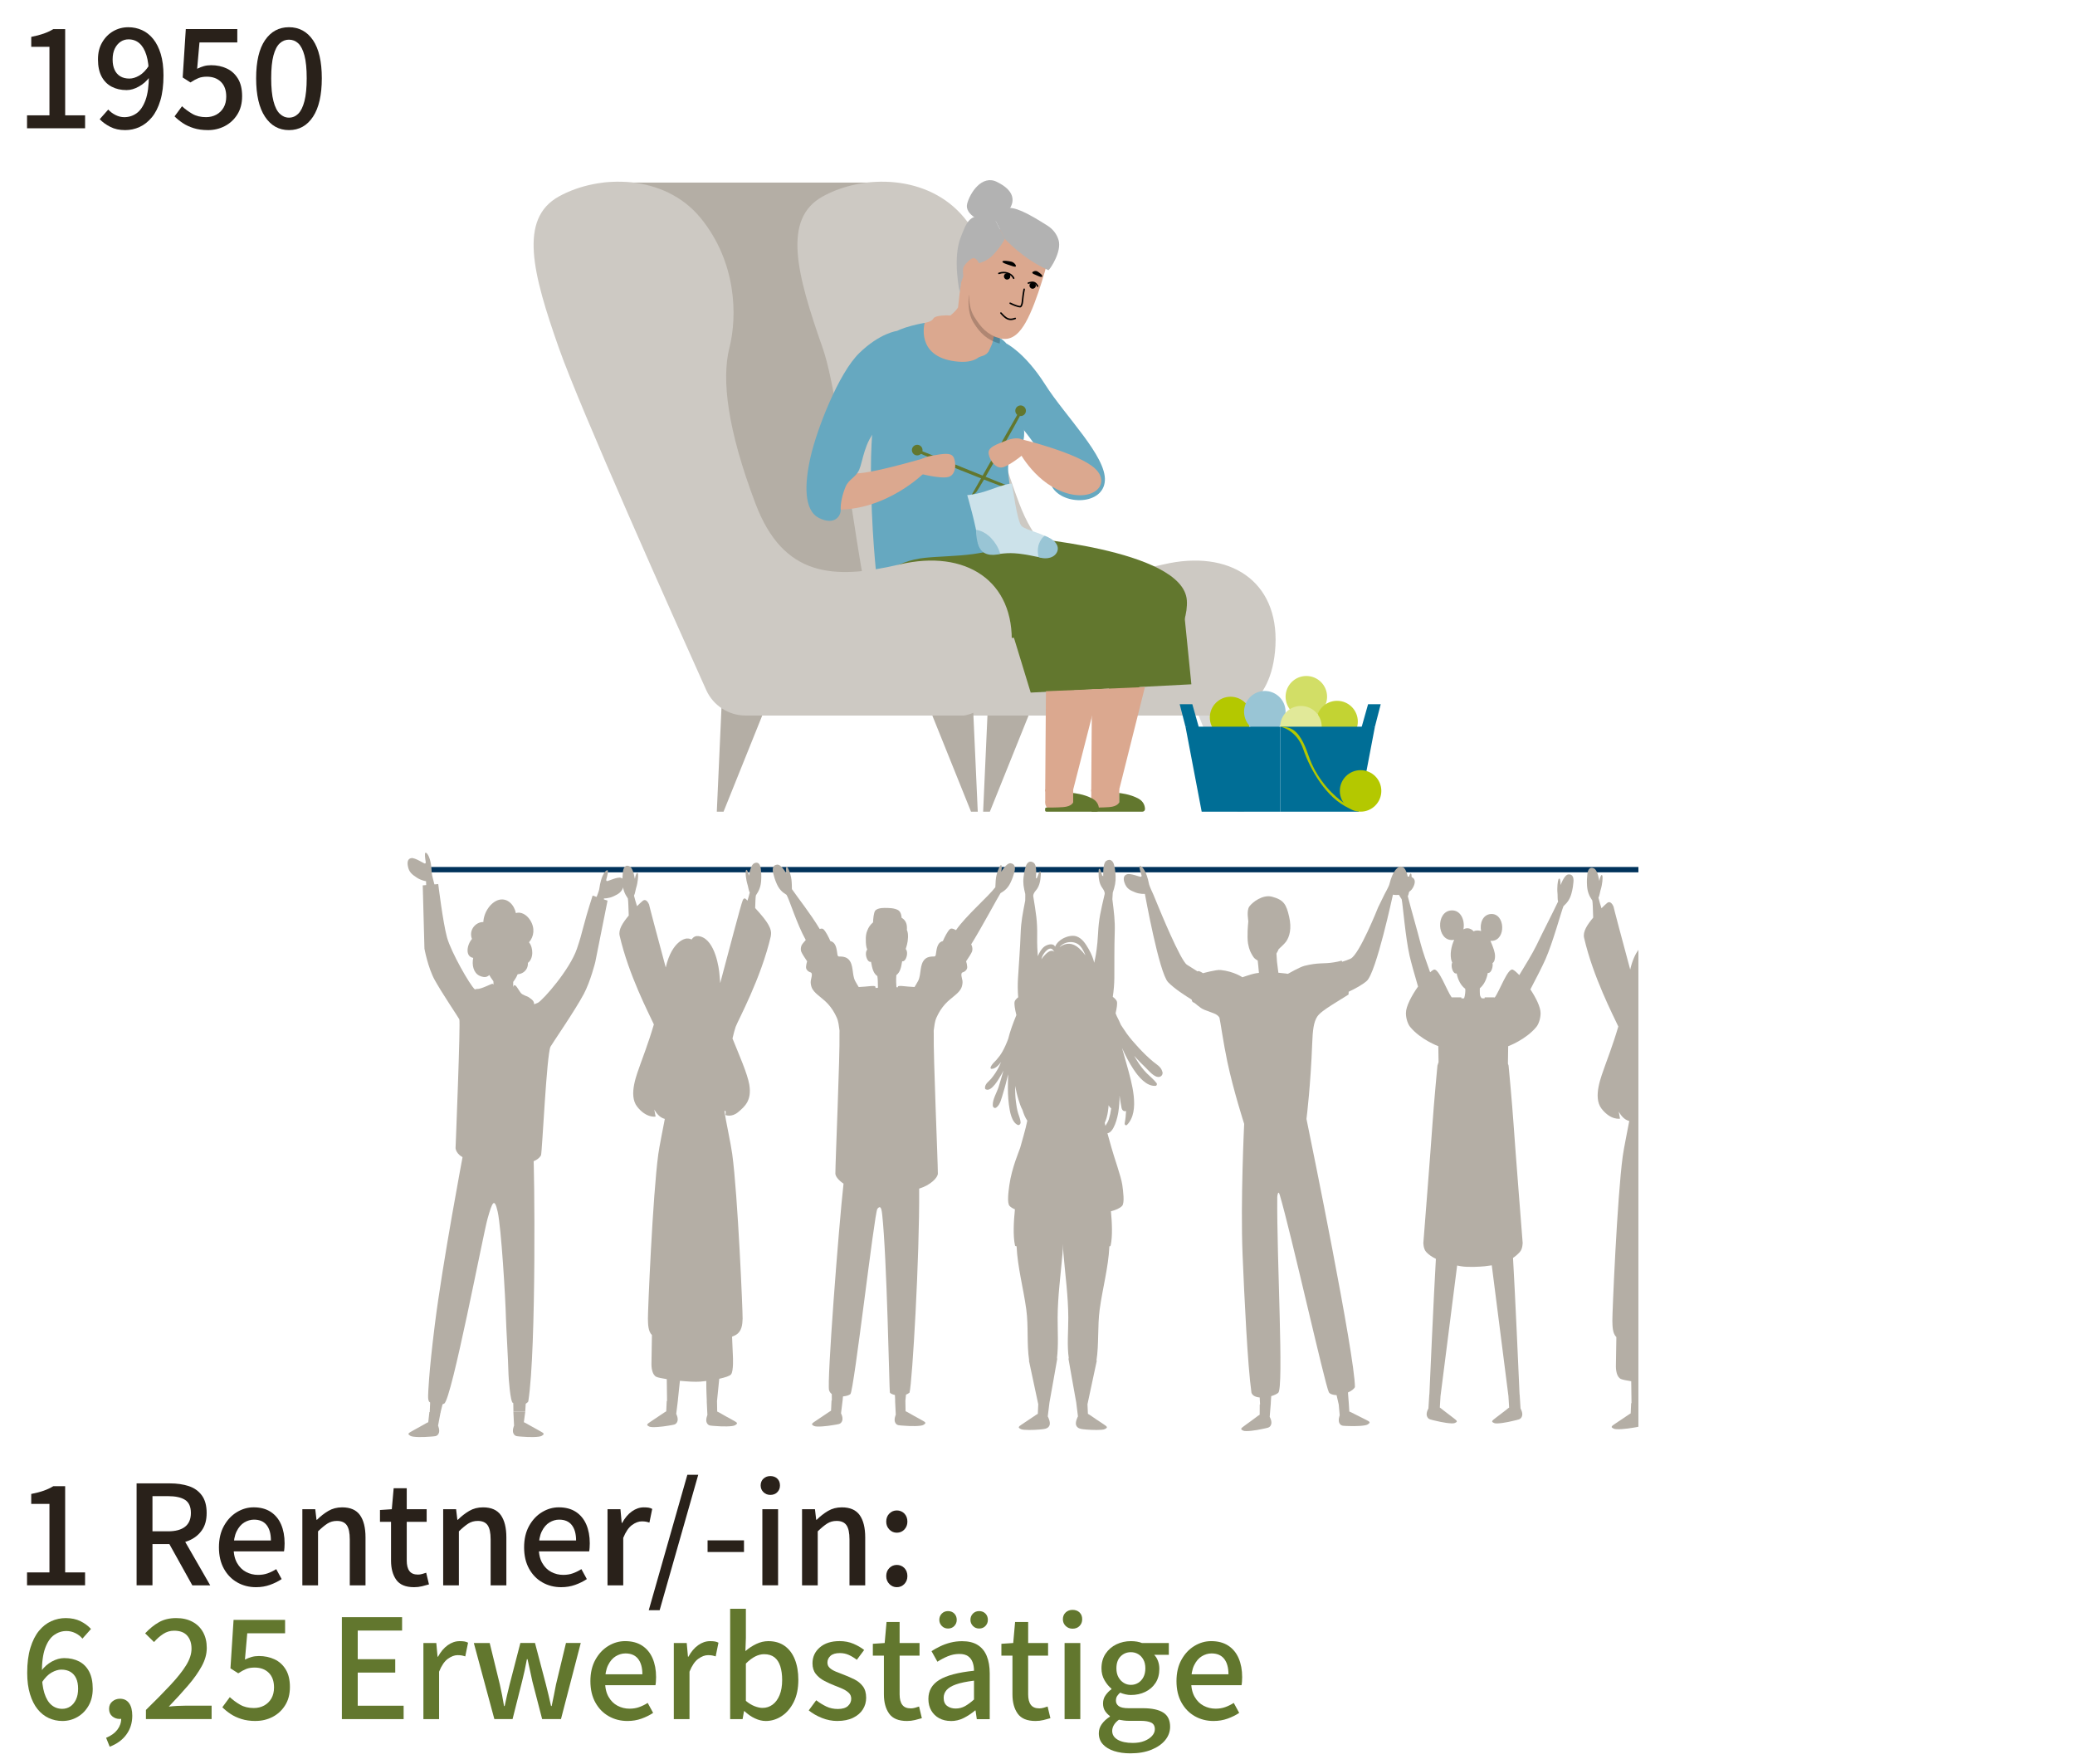 <?xml version="1.0" encoding="UTF-8"?>
<svg id="Outline" xmlns="http://www.w3.org/2000/svg" viewBox="0 0 1000 850">
  <defs>
    <style>
      .cls-1 {
        fill: none;
        stroke: #00325b;
        stroke-miterlimit: 10;
        stroke-width: 2.58px;
      }

      .cls-2 {
        fill: #cdc9c3;
      }

      .cls-3 {
        fill: #006e96;
      }

      .cls-4 {
        fill: #b4c800;
      }

      .cls-5 {
        fill: gray;
      }

      .cls-6 {
        fill: #b4aea5;
      }

      .cls-7 {
        fill: #d9d9d9;
      }

      .cls-8 {
        fill: #66a8c0;
      }

      .cls-9 {
        fill: #cce2ea;
      }

      .cls-10 {
        fill: #29211a;
      }

      .cls-11 {
        fill: #c3d333;
      }

      .cls-12 {
        fill: #dba88f;
      }

      .cls-13 {
        fill: #99c5d5;
      }

      .cls-14 {
        opacity: .2;
      }

      .cls-15 {
        fill: #62772e;
      }

      .cls-16 {
        fill: #e1e999;
      }

      .cls-17 {
        fill: #b2b2b2;
      }

      .cls-18 {
        fill: #d2de66;
      }
    </style>
  </defs>
  <g>
    <g>
      <g>
        <g>
          <circle class="cls-18" cx="629.56" cy="335.73" r="10"/>
          <polygon class="cls-6" points="476.07 340.58 473.8 391.11 477.04 391.11 497.33 340.72 476.07 340.58"/>
          <polygon class="cls-7" points="597.28 340.58 599.55 391.11 596.31 391.11 576.03 340.72 597.28 340.58"/>
          <polygon class="cls-6" points="290.88 87.97 422.07 87.97 441.43 305.2 356.49 287.03 290.88 87.97"/>
          <path class="cls-2" d="M448.65,344.79h143.03s21.4-2.49,22.99-33.7c1.59-31.21-22.14-46.58-53.98-39.11-31.84,7.47-56.07,6.1-69.48-29.35-13.41-35.44-16.44-59.67-12.55-75.03,3.89-15.36,3.46-41.32-13.85-62.53-17.31-21.2-48.89-21.2-68.37-10.38-19.47,10.82-12.55,37.21,0,72.91,10.29,29.28,17.39,129.74,33.22,164.91,3.36,7.47,10.79,12.28,18.99,12.28h0Z"/>
          <polygon class="cls-6" points="347.72 340.58 345.45 391.11 348.7 391.11 368.98 340.72 347.72 340.58"/>
          <polygon class="cls-6" points="468.93 340.58 471.21 391.11 467.96 391.11 447.68 340.72 468.93 340.58"/>
          <path class="cls-8" d="M485.06,165.56s8.89,4.37,18.62,19.7c9.72,15.33,29.54,34.59,28.79,46.37-.75,11.78-19.87,12.07-25.36,3.14-.82-8.93-1.38-10.42-1.38-10.42,0,0-13.84-20.5-14.58-19.14-.75,1.36-8.81-27.38-6.09-39.65h0Z"/>
          <path class="cls-12" d="M525.91,380.39v5.24s-.66,4.15,2.76,4.15h10.72v-9.39h-13.48,0Z"/>
          <path class="cls-15" d="M526.46,391.11h24.11c.69,0,1.24-.56,1.23-1.25-.02-1.37-.52-3.58-3.13-5.03-4.03-2.25-9.29-2.71-9.29-2.71v4.49s-.66,1.99-4.8,2.3c-3.23.24-6.74.23-8.12.21-.34,0-.61.27-.61.61v.77c0,.34.27.61.61.61h0Z"/>
          <path class="cls-15" d="M490.08,258.66s80.25,5.73,81.89,30.64c1.65,24.92-41.57,63.51-37.78,43.7,3.74-19.54,9.71-25.43,7.86-26.34s-47.03,1.84-66.51-.61c-19.48-2.45-18.87-27.57-18.87-27.57,0,0-13.59-27.54,33.4-19.82h0Z"/>
          <path class="cls-15" d="M482.55,266.16s53.64-1.77,55.28,23.15c1.65,24.92-33.65,63.92-33.04,43.7.62-20.22,3.09-24.51,1.24-25.43-1.86-.92-45.15.92-64.64-1.53-19.48-2.45-18.87-27.57-18.87-27.57,0,0,13.02-20.05,60.01-12.32h0Z"/>
          <path class="cls-8" d="M445.62,155.57s.91,16.06,15.84,16.65,10.67-12.88,12.37-13.17c1.71-.29,11.46,4.68,12.33,8.49.87,3.8.13,11.41,2.56,17.27s4.86,15.22,4.86,24-5.86,8.26-7.42,13.89c-1.56,5.62,2.98,22.11,3.89,35.86-10.59,10.24-30.61,8.78-44.44,10.24-13.83,1.46-23.08,9.69-23.08,9.69,0,0-2.8-22.86-2.8-53s6.45-60.87,10.1-64.38c3.65-3.51,15.79-5.53,15.79-5.53h0Z"/>
          <g>
            <path class="cls-12" d="M503.73,380.39v5.24s-.66,4.15,2.76,4.15h10.72v-9.39h-13.48,0Z"/>
            <path class="cls-15" d="M504.28,391.11h24.11c.69,0,1.24-.56,1.23-1.25-.02-1.37-.52-3.58-3.13-5.03-4.03-2.25-9.29-2.71-9.29-2.71v4.49s-.66,1.99-4.8,2.3c-3.23.24-6.74.23-8.12.21-.34,0-.61.27-.61.61v.77c0,.34.27.61.61.61h0Z"/>
          </g>
          <path class="cls-12" d="M445.62,155.57s3.28-.41,4.22-2.09c.93-1.68,6.82-1.5,6.82-1.5l15.24.94s-.93,4.67,0,5.42c.93.75,2.36.71,2.36.71,0,0,5.49,17.52-13.86,15.08-19.35-2.43-14.78-18.57-14.78-18.57Z"/>
          <path class="cls-12" d="M492.25,211.66s27.75,6.66,35.61,14.23c7.85,7.57-1.32,16.55-15.76,11.08-14.44-5.47-21.83-20.86-21.83-20.86l1.98-4.45h0Z"/>
          <path class="cls-12" d="M398.56,200.41s-19.21,44.87,4.91,45.15c24.12.28,42.07-17.81,42.07-17.81l2.31-7.71s-35.82,10.8-37.92,7.43c-2.1-3.37,6.59-21.73,6.59-21.73l-17.95-5.33Z"/>
          <path class="cls-8" d="M432.28,159.46s-8.2.98-18.16,10.66c-9.96,9.68-20.33,36.43-23.42,49.77-3.08,13.34-3.37,26.09,4.07,29.74,7.43,3.65,10.52-.98,10.38-4.06s.84-7.43,2.38-11.08c1.54-3.65,4.91-4.35,6.59-8.27,1.68-3.93,2.52-13.46,8.41-19.35,5.89-5.89,14.02-30.15,9.74-47.4h0Z"/>
          <path class="cls-15" d="M443.73,217.13l42.25,17.05s-.98.42-2.5.33c-1.52-.09-39.06-15.34-40.6-16.27-1.54-.93-.85-1.79.85-1.1h0Z"/>
          <path class="cls-15" d="M490.74,198.99l-22.54,39.6s1.03-.28,2.17-1.3c1.14-1.01,21.1-36.28,21.73-37.96.63-1.68-.44-1.93-1.35-.34h0Z"/>
          <path class="cls-12" d="M492.25,211.66s-2.26-1.34-7.31.62c-5.05,1.96-8.32,3.18-8.51,5.61-.19,2.43,2.9,8.36,6.92,7.27,4.02-1.1,12.19-8.13,12.19-8.13l-3.29-5.37h0Z"/>
          <path class="cls-12" d="M442.59,222.78s1.25-2.31,6.59-3.22,8.77-1.54,10.18.45c1.41,1.99,1.8,8.66-2.21,9.79-4.01,1.12-14.56-1.77-14.56-1.77v-5.25h0Z"/>
          <path class="cls-15" d="M444.59,216.88c0-1.41-1.15-2.56-2.56-2.56s-2.56,1.15-2.56,2.56,1.15,2.56,2.56,2.56,2.56-1.15,2.56-2.56Z"/>
          <path class="cls-15" d="M494.42,197.92c0-1.41-1.15-2.56-2.56-2.56s-2.56,1.15-2.56,2.56,1.15,2.56,2.56,2.56,2.56-1.15,2.56-2.56Z"/>
          <path class="cls-9" d="M466.15,238.58s4.46-.24,10.27-2.35c5.82-2.1,10.9-3.72,11.25-3.01s2.4,18.23,4.74,20.33,11.03,3.54,15.1,7.03c4.07,3.49,1.67,9.74-7.85,7.7-9.52-2.04-13.04-1.96-17.67-1.4-4.63.56-10.24,0-10.8-6.45-.56-6.45-5.05-21.84-5.05-21.84h0Z"/>
          <path class="cls-13" d="M470.38,255.31s3.9.27,7.47,4.2c3.58,3.93,4.14,7.36,4.14,7.36,0,0-5.5,1.72-8.62-1.19-3.12-2.91-2.99-10.37-2.99-10.37h0Z"/>
          <path class="cls-13" d="M503.51,258.19s-1.57.73-2.76,3.78c-1.19,3.05-.25,6.47-.25,6.47,0,0,3.54,1.45,6.73-.2,3.19-1.65,4.8-6.83-3.73-10.05h0Z"/>
          <path class="cls-2" d="M359.34,344.79h105.2s21.4-2.49,22.99-33.7c1.59-31.21-22.14-46.58-53.98-39.11-31.84,7.47-56.07,6.1-69.48-29.35s-16.44-59.67-12.55-75.03c3.89-15.36,3.46-41.32-13.85-62.53-17.31-21.2-48.9-21.2-68.37-10.38-19.47,10.82-12.55,37.21,0,72.91,10.29,29.28,55.23,129.74,71.05,164.91,3.36,7.47,10.79,12.28,18.99,12.28h0Z"/>
          <circle class="cls-4" cx="593.05" cy="345.73" r="10"/>
          <circle class="cls-11" cx="644.37" cy="347.69" r="10"/>
          <circle class="cls-13" cx="609.56" cy="342.92" r="10" transform="translate(-62.48 149.23) rotate(-13.28)"/>
          <circle class="cls-16" cx="626.97" cy="350.17" r="10"/>
          <g>
            <polygon class="cls-3" points="616.97 350.17 616.97 391.11 579.12 391.11 571.32 350.17 616.97 350.17"/>
            <polygon class="cls-3" points="571.32 350.17 568.52 339.32 574.61 339.32 578.23 352.13 571.32 350.17"/>
            <polygon class="cls-3" points="616.97 350.17 616.97 391.11 654.81 391.11 662.61 350.17 616.97 350.17"/>
            <polygon class="cls-3" points="662.61 350.17 665.41 339.32 659.32 339.32 655.7 352.13 662.61 350.17"/>
          </g>
          <circle class="cls-4" cx="655.7" cy="381.11" r="10"/>
          <path class="cls-4" d="M616.97,350.17s7.87,1.31,11.14,10.94c3.27,9.63,11.07,23.51,22.08,28.35.92-.49,0-.96,0-.96,0,0-7.06-3.74-13.22-12.25-6.15-8.51-6.11-13.09-8.96-18.56-2.85-5.47-5.55-7.53-11.05-7.53h0Z"/>
        </g>
        <polygon class="cls-15" points="570.16 290.06 574.15 329.74 496.72 333.73 488.55 307 570.16 290.06"/>
        <polygon class="cls-12" points="504.07 333.07 529.59 332.04 516.97 381.38 503.71 381.38 504.07 333.07"/>
        <polygon class="cls-12" points="526.25 332.15 551.77 331.06 539.15 381.38 525.89 381.38 526.25 332.15"/>
      </g>
      <line class="cls-1" x1="198.23" y1="419.05" x2="789.59" y2="419.05"/>
      <g>
        <path class="cls-6" d="M299.19,422.96c-1.78-.49-6.06,1.65-6.67,1.61-.19-.01-.47-.33-.32-.83.46-1.61,1.08-4.25.58-4.4-.52-.16-1.58.85-2.43,2.86-1.14,2.71-1.4,5.4-1.59,6.41-.2,1.05-1.68,4.71-1.68,4.71l-2.66,7.59c.28,1.76,3.6,1.53,5.06,2.01,1-5.42,1.55-9.93,1.59-10.01,0,0,2.32.08,4.68-1.05,2.16-1.04,3.95-1.87,4.81-4.92.56-1.97.31-3.51-1.37-3.97h0Z"/>
        <path class="cls-6" d="M198.31,413.48c1.82-.21,5.84,2.58,6.45,2.63.19.02.5-.26.41-.77-.29-1.66-.62-4.38-.1-4.45.53-.07,1.48,1.09,2.1,3.21.84,2.86.81,5.57.9,6.61.09,1.07,1.16,4.93,1.16,4.93l1.83,7.94c-.46,1.7-3.73.95-5.23,1.21-.41-5.53-.48-10.09-.51-10.18,0,0-2.31-.28-4.53-1.77-2.03-1.37-3.72-2.46-4.25-5.62-.34-2.04.07-3.53,1.78-3.73h0Z"/>
        <path class="cls-6" d="M214.07,673.34c0,.17-1.77,7.27-1.77,7.27l-5.19-.2.33-7.92,6.63.85Z"/>
        <path class="cls-6" d="M212.34,680.41l-1.23,6.56s1.06,2.34.25,3.84c-.8,1.5-1.9,1.25-4.53,1.48-2.63.24-7.89.33-9.07-.42s-.99-.89-.72-1.3c.27-.41,5.55-3.12,6.72-3.86,1.17-.74,2.63-1.42,2.63-1.42l.54-4.9h5.41Z"/>
        <path class="cls-6" d="M247.61,671.15c-.44.55-.17,9.1-.17,9.1h5.68l.58-9.1h-6.1,0Z"/>
        <path class="cls-6" d="M247.41,680.25l.33,6.72s-1.06,2.34-.25,3.84c.8,1.5,1.9,1.25,4.53,1.48,2.63.24,7.89.33,9.07-.42,1.18-.74.99-.89.72-1.3-.27-.41-5.55-3.12-6.72-3.86-1.17-.74-2.63-1.42-2.63-1.42l.68-5.06h-5.72Z"/>
        <path class="cls-6" d="M257.04,557.01l-33.86-.86s-9.89,52.34-13.59,81.87c-3.09,24.6-3.24,33.83-3.24,33.83,0,0-.3,3.29.76,3.81,1.03.51,3.95,2.12,6.96.67,3.58-1.73,18.77-81.66,20.92-89.17,2.22-7.77,3.23-10.47,4.85-3.31,1.73,7.63,3.78,41.94,3.98,51.01.1,4.53,1.09,20.37,1.24,27.34.03,1.59.88,13.51,2.12,13.81,3.58.87,6.18,1.14,7.41-.67,4.02-25.16,2.95-116.01,2.46-118.32h0Z"/>
        <path class="cls-6" d="M285.6,431.54c-5.24,16.39-4.42,16.39-7.55,25.59-3.46,10.15-16.27,24.64-18.78,26.04-2.52,1.4-11.19,2.64-16.81,1.22-3.2-1.19-11.92-6.15-13.76-7.79-2.23-1.99-11.29-17.72-13.27-24.89-1.98-7.17-4.23-25.73-4.23-25.73l-7.47.64.82,30.51s1.65,9.07,4.94,15.07c3.3,6,11.21,17.74,11.86,18.94.66,1.19-1.81,62.13-1.81,62.13,0,0,.22,3.19,4.48,4.78,4.26,1.59,14.53,3.99,19.2,3.78,11.5-.5,16.08-2.45,17.52-5.18.58-2.24,2.72-48.74,4.57-52.32.63-1.22,11.74-17.29,16.02-25.34,3.22-6.05,5.53-15.32,5.53-15.32l5.93-29.68-7.21-2.46h0Z"/>
        <path class="cls-6" d="M255.51,443.4c-1.74-2.77-4.53-4.19-6.89-3.42-.83-4.05-4.05-7.31-7.95-6.44-3.91.87-7.52,5.82-7.73,10.75-3.75-.08-7.17,3.95-5.48,8.15-2.48,2.84-3.39,8.47.6,9.13-.73,3.37.11,7.27,3.08,8.63,1.19.55,2.77.92,3.96.18.82-.5,1.28-1.33,2-.38.56.73,1.24,1.77,2.11,1.98,2.9.7,6.06-.4,8.18-2.87,3.18,1.25,7.27-1.02,7.02-5.14,2.75-2.02,2.69-7.21.54-9.92,2.39-2.73,2.99-6.8.56-10.66h0Z"/>
        <path class="cls-6" d="M231.19,459.48c.99-1.08,1.58.29,1.98.9.4.62.17-2.25.17-2.25,0,0-.16-3.2.08-4.36,1.67-8.04,11.58-5.68,12.98-4.97,2.33,1.2,3.06,2.43,3.48,3.74.86,2.68.83,4.13.74,7.77-.04,1.73-.2,4.07-.42,5.63-.45,3.33-.93,4.04-1.44,5-.56,1.06-.51.79-1.43,2.2-.12,1.7.25,8.61.36,10.12.12,1.83-3.68,3.48-5.47,3.74-1.79.26-4.12-1.31-4.09-3.14.03-1.83-.19-5.38-.15-6.2.02-.63-.15-3.36-.19-4.82-.06-.1-1.19-1.68-1.25-1.79-1.6-2.4-2.05-5.11-2.05-5.11,0,0-1.31.84-2.59-.91-1.28-1.75-1.7-4.48-.71-5.56h0Z"/>
        <path class="cls-6" d="M237.34,474.05c2.07.69.34,4.24,6.56,4.39,2.02.05,2.56-.79,3.43-3.03.86-2.24,2.51,1.64,3.66,3.03,1.03,1.24,3.09,1.47,4.04,2.24,1.13.92,3.17,1.69,2.04,4.78-.99,2.69-6.55,10.31-15.86,9.16-4.82-.59-8.68-6.12-10.56-10.85-.79-1.99-1.48-3.72-1.78-4.99-.35-1.46-.18-2.31.95-2.23,2.1.15,7.07-2.65,7.53-2.5h0Z"/>
      </g>
      <g>
        <path class="cls-5" d="M312.84,436l.04.1c-.02-.06-.03-.09-.04-.1Z"/>
        <path class="cls-6" d="M371.48,450.9c.79-3.43-2.15-7.2-5.66-11.25-.69-.8-1.31-1.49-1.88-2.09.1-2.77.13-4.99.34-6.1,1.61-2.35,2.35-4.31,2.54-7.14.16-2.39,0-4.05-.15-5.55-.22-1.97-1.03-3.75-3.12-2.84-2.09.92-2.61,6.6-2.69,5.99-.07-.51-.31-1.65-.72-2.41-.49-.89-.74.04-.77.3-.09.72-.05,3.51,1.01,6.89.27.86.43,2.49.94,3.37-.28,1.22-.66,2.53-1.08,3.9-.08-.07-.16-.14-.23-.21-.41-.37-1.26-1.72-2.05,0-.84,1.84-6.83,24.89-10.87,39.96-.19-2.04-.31-3.51-.33-3.88-.2-3.29-2.09-16.7-9.23-18.59-2.63-.7-3.48.51-4.3,1.49-.88-.7-2.5-.49-2.5-.49,0,0-6.79.64-9.89,13.92-3.86-14.21-8.17-30.52-7.98-30.18-.26-.67-1.48-3.39-3.27-1.78-.7.63-1.45,1.26-2.59,2.44-.58-1.82-1.09-3.55-1.46-5.11.51-.88.67-2.5.94-3.37,1.06-3.38,1.1-6.17,1.01-6.89-.03-.26-.28-1.19-.77-.3-.42.76-.65,1.9-.72,2.41-.09.61-.6-5.07-2.69-5.99-2.09-.92-2.9.86-3.12,2.84-.16,1.5-.31,3.15-.15,5.54.19,2.83.93,4.79,2.54,7.14.26,1.38.25,4.49.43,8.23-2.9,3.49-5.07,6.75-4.38,9.75,4.34,18.85,14.06,37.44,16.49,42.72-2.78,9.45-5.74,16.87-6.56,19.32-1.4,4.18-5.93,14.64-1.5,20.31,4.43,5.68,8.89,4.78,8.89,4.78l-.64-3.43s1.24,2.47,3.27,3.78c.46.3,1.08.56,1.81.79-.92,4.95-2.61,13.12-3.13,16.89-2.72,19.95-5.09,76.47-5.01,79.35.07,2.45,0,6,1.93,7.89-.08,4.97-.16,11.97-.22,13.44-.08,2.29.33,5.8,2.43,6.73.74.33,2.6.72,4.95,1.08l.13,10.55-.16.02-.23,4.93s-1.42.81-2.54,1.65c-1.12.84-6.21,4.02-6.46,4.46s-.43.6.8,1.24c1.22.63,6.46.06,9.07-.41,2.6-.47,3.72-.32,4.43-1.89.71-1.57-.49-3.81-.49-3.81l.82-6.66h-.02c.11-1.03.63-5.93.98-9.28,3.73.37,7.47.57,9.7.4.92-.07,1.94-.18,3.01-.31-.07,3.16.25,9.68.25,9.68h-.04l.33,6.72s-1.06,2.34-.25,3.84c.8,1.5,1.9,1.25,4.53,1.48,2.63.24,7.89.33,9.07-.42s.99-.89.72-1.3c-.27-.41-5.55-3.11-6.72-3.86s-2.63-1.42-2.63-1.42l-.09-5.06,1.08-10.73c2.76-.6,5.04-1.34,5.67-2.1,1.32-1.59.91-8.73.91-8.73l-.41-9.47c.68-.25,1.3-.53,1.83-.84,2.84-1.64,3.18-4.95,3.26-7.84.08-2.89-2.29-59.41-5.01-79.35-.64-4.72-3.15-16.36-3.64-19.91-.03-.2-.05-.45-.08-.71l.09-.09c.76-.75.38,1.94.38,1.94,0,0,2.93,1.29,6.12-1.4,3.19-2.69,6.63-5.63,5.36-13.24-.87-5.21-4.92-14.35-8.1-22.24.55-2.34,1.08-4.33,1.53-5.63,1-2.85,12.23-23.2,16.99-43.87h0Z"/>
        <path class="cls-5" d="M312.88,436.1h0c.03.07.02.06,0,0Z"/>
      </g>
      <path class="cls-6" d="M487.09,415.97c-2.21-.26-4.71,4.59-4.57,4,.12-.49.31-1.65.21-2.55-.12-1.06-.68-.35-.8-.13-.34.61-1.81,3.37-2.07,6.97-.06.92-.12,1.54-.18,3.25-3.09,4.23-14.29,13.86-18.96,20.69-1.25-.74-2.34-1.03-2.96-.46-1.22,1.14-2.55,3.87-3.37,5.74-.21.04-.42.09-.62.18-2,.85-2.37,3.49-2.69,5.72-.09.65-.11,1.45-.79,1.5-.54.04-1.09,0-1.63.07-1.04.13-2.11.43-2.94,1.24-2.68,2.64-1.59,7.13-3.24,10.45-.51,1.01-1.17,1.96-1.73,2.96-1.72-.11-4.79-.31-5.32-.42,0,0-1.7-.22-2.53,0-.1.02-.17.22-.24.55-.18-.01-.36-.02-.52-.02h-.12c-.03-.55-.08-1.42-.13-2.42-.04-.84-.02-2.12.08-3.4,1.88-1.53,2.26-3.5,2.81-6.69.39.08.91-.02,1.43-.72.7-.95,1.45-3.38.48-4.95-.06-.1-.13-.17-.21-.23.03-.08.05-.14.06-.18.78-2.24,1.25-4.79,1-7.22-.06-.57-.22-1.25-.49-1.82.02-.25.04-.5.04-.74.07-2.6-.99-4.2-2.57-5.09-.11-1.31-.38-2.52-1.19-3.31-1.68-1.63-6.38-1.43-6.38-1.43,0,0-3.91-.3-5.18,1.34-.68.88-.99,4.12-1.02,5.61-1.24,1.03-2.18,2.33-2.76,3.92-.28.62-.47,1.31-.6,2.12-.12.79-.17,1.65-.12,2.51-.02,1.53.11,3.28.68,4.59-.06.05-.12.11-.18.19-.97,1.58-.22,4.01.48,4.95.56.76,1.12.81,1.51.7.62,3.27,1.08,5.48,3.07,6.93.2,1.14.28,3.51.28,5.61h-.13c-.2.02-.56.05-.99.09-.08-.53-.18-.85-.3-.88-.84-.21-2.53,0-2.53,0-.53.11-3.6.31-5.32.42-.57-1-1.23-1.95-1.73-2.96-1.66-3.32-.56-7.82-3.24-10.45-.83-.81-1.9-1.11-2.94-1.24-.54-.07-1.09-.03-1.63-.07-.68-.05-.7-.85-.79-1.5-.31-2.23-.69-4.87-2.69-5.72-.2-.09-.41-.14-.62-.18-.82-1.87-2.16-4.61-3.37-5.74-.41-.38-1.04-.38-1.78-.11-4.48-7.46-10.29-14.7-13.4-19.22-.01-1.71-.05-2.33-.1-3.25-.17-3.61-1.57-6.42-1.9-7.04-.12-.22-.65-.95-.8.1-.13.9.04,2.06.15,2.56.13.6-2.25-4.34-4.47-4.16-2.22.19-2.37,2.21-1.9,4.12.35,1.45.77,3.03,1.72,5.15,1.12,2.5,2.46,3.92,4.71,5.28,1.36,2.21,4.91,13.96,9.27,21.78-1.06,1.13-1.82,2.09-1.98,2.45-.56,1.27-.47,2.46-.19,3.18.36.93,1.76,3.07,2.82,4.62-.28.89-.47,1.8-.53,2.73-.08,1.4,1.27,2.37,2.23,2.63,1.22.33.16,3.16.06,4.02-.12.95.03,1.91.3,2.8.52,1.7,1.8,2.92,2.98,3.94,1.73,1.5,3.52,2.78,5.1,4.53,1.68,1.85,3.09,4.09,4.16,6.51.84,1.9,1.02,4.09,1.32,6.22-.02.48-.03.96-.02,1.44.25,10.78-1.98,61.7-1.98,67.45,0,1.29,1.47,3.22,3.93,4.87-2.32,20.71-8.11,96.1-6.96,99.6.25.75.7,1.33,1.29,1.77l.04,3.1-.16.02-.23,4.93s-1.42.81-2.54,1.65c-1.12.84-6.21,4.02-6.46,4.46s-.43.6.8,1.24c1.22.63,6.46.06,9.07-.41,2.61-.47,3.72-.32,4.43-1.89.71-1.57-.49-3.81-.49-3.81l.82-6.66h-.02c.03-.27.08-.79.16-1.48,1.58-.14,2.98-.58,3.56-1.12,1.73-1.59,11.58-87.49,13-89.26,1.31-1.64,1.93-.8,2.3,2.54,2.3,20.67,3.46,84.93,3.71,85.93.1.39,1.09.92,2.45,1.24.06,1.58.12,2.76.12,2.76h-.04l.33,6.72s-1.06,2.34-.25,3.84c.8,1.5,1.9,1.25,4.53,1.48,2.63.24,7.89.33,9.07-.42s.99-.89.72-1.3c-.27-.41-5.55-3.11-6.72-3.86-1.17-.74-2.63-1.42-2.63-1.42l-.09-5.06.3-2.93c.61-.23,1.19-.54,1.7-.97,1.32-5.05,4.89-65.31,4.64-98.3,5.39-1.65,9.01-5.24,9.01-7.27,0-5.75-2.22-56.68-1.98-67.45,0-.48,0-.96-.02-1.44.3-2.13.48-4.32,1.32-6.22,1.07-2.42,2.48-4.66,4.16-6.51,1.58-1.75,3.37-3.03,5.1-4.53,1.18-1.02,2.46-2.24,2.98-3.94.27-.89.41-1.85.3-2.8-.1-.85-1.16-3.69.06-4.02.96-.26,2.31-1.23,2.23-2.63-.05-.93-.24-1.84-.53-2.73,1.06-1.56,2.45-3.69,2.82-4.62.28-.72.37-1.91-.19-3.18-.04-.08-.11-.2-.2-.34,5.08-8.15,12.77-22.57,14.16-24.71,2.29-1.28,3.66-2.66,4.84-5.11,1-2.08,1.46-3.64,1.84-5.08.51-1.89.42-3.92-1.8-4.19h0ZM421.82,448.77h0s0,0,0,0Z"/>
      <path class="cls-6" d="M560.17,516.45c-.62-2.5-2.82-3.52-4.5-4.93-2.44-2.05-4.76-4.31-6.97-6.71-1.96-2.12-3.86-4.28-5.61-6.66-1.01-1.37-1.89-2.87-2.87-4.26-.6-1.44-1.29-2.85-2.01-4.23-.22-.53-.4-.99-.57-1.42.57-2.47.9-4.65.62-5.65-.2-.7-.93-1.48-1.98-2.26.47-3.06.73-6.17.75-9.24.05-7.64-.06-14.3.19-21.95.18-5.48-.36-9.49-1.14-15.85.05-1.4.16-2.69.19-3.13,1.01-3.06,1.51-5.19,1.37-8.03-.17-3.31-.53-4.47-.72-5.27-.44-1.92-1.8-3.32-3.77-2.05-1.96,1.26-1.36,7.96-1.51,7.38-.05-.19-.35-.03-.54-.5-.32-.79-.6-2.32-.91-2.75-.59-.8-.72.16-.72.43,0,.73-.39,4.82,1.27,7.73.44.76,1.75,2.22,1.65,3.62-1.95,8.44-2.84,11.82-3.21,19.13-.31,6.22-1.13,10.74-1.37,11.8-.18.82-.34,1.57-.48,2.27-.41-1.83-1.22-4.09-2.75-6.74-1.51-2.62-3.11-4.98-5.66-5.94-3.08-1.16-8.89,1.03-10.45,4.95-.85-2.04-4.12-1.06-5.59.27-1.01.92-2,2.48-2.72,4.27-.19-2.14-.39-5.52-.32-9.62.12-7.32-.53-10.78-1.91-19.38,0-1.4,1.4-2.73,1.89-3.45,1.85-2.74,1.74-6.85,1.79-7.58.02-.26-.05-1.24-.69-.5-.34.39-.72,1.89-1.09,2.65-.22.45-.52.27-.58.45-.19.57.86-6.05-1.01-7.5-1.88-1.45-3.32-.19-3.89,1.68-.24.78-.68,1.9-1.07,5.18-.34,2.81.03,4.98.82,8.13,0,.44.03,1.74-.02,3.14-1.21,6.26-2.01,10.2-2.2,15.69-.27,7.65-.83,14.28-1.29,21.9-.18,2.98-.14,6.02.1,9.04-.9.7-1.52,1.41-1.7,2.04-.32,1.11.14,3.71.83,6.52-1.59,3.85-3.1,7.97-3.93,11.44-.8,2.16-1.72,4.24-2.83,6.21-.8,1.42-1.76,2.68-2.79,3.86-1.01,1.17-2.25,2.05-2.86,3.62-.14.36.03.78.37.79,1.82.04,3.4-1.62,4.67-3.31-.33.78-.67,1.56-1.04,2.32-1.05,2.13-2.36,4.05-3.8,5.8-1.07,1.3-2.95,2.34-2.92,4.38,0,.36.19.6.46.72,2.71,1.23,6.23-5.07,7.53-7.34.32-.56.61-1.13.9-1.72-.74,2.63-1.5,5.25-2.32,7.85-.84,2.69-2.94,5.94-2.82,8.85.04,1,.88,1.61,1.63,1.13,1.99-1.29,2.63-4.67,3.39-7.09.92-2.93,1.65-5.95,2.38-8.96-.06,1.29-.09,2.58-.08,3.87-.08,3.52-.02,7.05.43,10.52.43,3.39,1.27,8.65,4.3,10.01.63.28,1.42-.45,1.37-1.26-.11-1.56-.76-2.94-1.2-4.4-.53-1.75-.82-3.64-1.06-5.48-.33-2.53-.39-5.12-.37-7.7.43,2.38,1,4.73,1.72,7,.36,1.13.95,3.07,1.8,4.6.58,1.92,1.33,3.73,2.33,5.18-.77,4.03-2.8,10.67-3.43,13.06-.26.99-4.06,9.61-5.21,17.92-.4,2.87-1.22,8.74.11,10.1.58.63,1.47,1.17,2.57,1.64-.6,5.69-.97,12.85.03,17.36.08.36.38.45.77.41.48,10.27,3.3,20.31,4.67,30.46,1.12,8.26.16,16.44,1.39,24.64l-.12-.02,4.5,21.07h0l-.21,4.61s-1.42.81-2.54,1.65c-1.12.84-6.21,4.02-6.46,4.46s-.43.6.8,1.24c1.22.63,6.3.45,8.93.23,2.62-.22,4.18-.39,4.88-1.96.71-1.57-.82-4.39-.82-4.39l.82-6.66h0c.38-2.13,3.8-21.12,3.78-21.29,0,0-.07.03-.18.08.79-6.45.32-13.06.34-19.67.04-10.35,1.46-20.55,2.34-30.81.12-1.39.23-3.02.23-4.7h0c0,1.68.12,3.31.23,4.7.88,10.27,2.3,20.46,2.34,30.81.02,6.91-.69,13.02.25,19.68-.12-.05-.2-.09-.2-.09-.02.16,3.4,19.15,3.78,21.29h0l.82,6.66s-1.53,2.82-.82,4.39c.71,1.57,2.27,1.74,4.88,1.96,2.63.22,7.71.4,8.93-.23,1.22-.63,1.04-.8.8-1.24-.25-.44-5.34-3.61-6.45-4.46-1.12-.84-2.54-1.65-2.54-1.65l-.21-4.61,4.51-21.07s-.06.02-.18.04c1.25-8.03.46-16.56,1.56-24.67,1.37-10.13,4.19-20.15,4.67-30.4.31.02.54-.1.62-.46.94-4.27.67-10.91.13-16.43,2.4-.63,4.35-1.47,5.37-2.58,1.32-1.36.5-7.23.11-10.1-.56-4.03-4.13-13.84-5.21-17.92-.36-1.36-1.18-4.12-1.96-6.99,3.2-.44,4.91-7.75,5.31-10.54.36-2.49.53-5.06.54-7.63.27,1.98.55,3.96.95,5.9.3,1.46,1.3,1.85,2.18,1.53-.08,1.94-.28,3.89-.66,5.86-.16.85.63,1.34,1.15.81,6.47-6.59,2.11-20.69-.06-28.6-.77-2.82-1.56-5.64-2.38-8.45,1.59,3.6,3.39,7.06,5.51,10.27,2.5,3.78,6.34,8.34,10.66,8,.57-.04.86-.82.46-1.34-1.4-1.82-3.09-3.11-4.66-4.68-1.85-1.85-3.48-4.07-4.92-6.4-.41-.66-.8-1.35-1.18-2.04,1.68,1.93,3.45,3.74,5.28,5.47,1.78,1.69,4.37,5.05,6.78,4.69,1-.15,1.88-1.13,1.55-2.46h0ZM520.69,455.98c1.03,1.21,1.77,2.8,2.44,4.37-.95-1.27-2.01-2.43-3.15-3.46-3.11-2.8-6.43-2.7-9.26-.56l-.03-.02h-.02c2.53-2.97,7.58-3.2,10.02-.33h0ZM502.27,460.95c.8-2.01,3.88-5.71,5.49-2.77.07.12.18.2.29.24,0,.06,0,.12.01.18-.34-.31-.82-.46-1.27-.44-1.12.04-2.07.87-2.91,1.67-.7.67-1.4,1.5-2.01,2.43.11-.45.23-.88.4-1.3h0ZM534.35,539.4c-.35,1.13-1.03,2.1-1.61,3.11-.12-.51-.23-.99-.34-1.46.41-.85.71-1.77.92-2.51.53-1.9.81-3.94.95-5.99.22.47.5.89.84,1.22.12.12.26.21.41.28-.24,1.83-.63,3.64-1.16,5.35h0Z"/>
      <path class="cls-6" d="M680.43,422.64c-1.71-.8-6.19.58-6.79.43-.19-.05-.43-.41-.23-.88.63-1.51,1.52-4.02,1.04-4.25-.5-.25-1.66.57-2.71,2.4-1.42,2.48-1.96,5.1-2.26,6.07-.31,1-2.17,4.36-2.17,4.36l-3.15,6.43s-9.04,22.79-13.28,24.75c-1.14.53-2.58,1.03-4.04,1.47-.2-.4-.32-.56-.32-.56,0,0-.67.37-3.77.87-5,.81-7.22-.05-14.08,1.66-2.22.55-8.01,3.86-8.01,3.86,0,0-1.88-.32-4.58-.53-.25-2.11-.62-4.74-.67-5.33-.05-.63-.18-2.85-.25-3.91.05-.1.11-.2.16-.31.37-.6.67-1.23.91-1.82.75-.68,2.96-2.73,3.63-3.71,1.57-2.33,2.75-6.12,1.4-11.97-1.35-5.85-2.52-8.07-8.27-9.59-4.43-1.17-9.43,2.66-10.9,4.72-1.46,2.06-.46,6.83-.49,7.18-.12,1.17-.26,2.77-.33,4.42-.08,1.73-.09,4.67.19,6.22.59,3.31,1.37,4.48,2.3,6.07.6,1.04,1.44,1.7,2.36,2.12.13,1.16.43,3.88.59,5.97-.87.1-1.72.24-2.53.42-1.39.31-5.45,1.7-5.45,1.7,0,0-3.91-2.78-10.45-3.5-2.15-.24-8.51,1.54-8.51,1.54,0,0-1.8-1.24-2.39-.99-.07.03-.14.09-.21.16-1.69-1.06-3.67-2.3-5.15-3.25-3.16-2.03-13.45-27.22-13.45-27.22l-2.81-6.77s-1.68-3.56-1.94-4.59c-.25-1-.66-3.67-1.95-6.3-.96-1.95-2.07-2.89-2.58-2.7-.49.18.27,2.78.82,4.36.17.49-.09.83-.28.85-.6.08-5-1.79-6.75-1.19-1.65.57-1.81,2.12-1.15,4.05,1.03,2.99,2.87,3.71,5.08,4.61,2.43.99,4.74.76,4.74.76.04.08,6.83,38.1,11.22,42.6,3.04,3.12,8.35,6.54,11.33,8.35.13.74.39,1.24.82,1.34.91.22,2.86,2.6,5.3,3.57,4.3,1.7,6.03,1.86,7.25,3.74.49,1.97,1.85,11.99,3.8,21.22,2.98,14.08,8.13,30.01,8.13,30.01,0,0-1.83,37.4-.77,63.02.85,20.49,2.42,53.46,4.28,66.51.48,1.45,2.05,2.14,3.97,2.31l.18,3.35-.16.02-.03,4.94s-1.39.86-2.47,1.76c-1.08.89-6.04,4.27-6.27,4.72-.23.45-.4.62.84,1.2,1.25.58,6.46-.2,9.04-.79s3.7-.48,4.34-2.07c.64-1.6-.65-3.79-.65-3.79l.54-6.68h-.02c.03-.47.11-1.74.21-3.31,1.39-.41,2.62-.97,3.38-1.59,2.78-2.28-.77-65.62-.46-94.33,0-.5.39-3.73,1.19-1.05,5.3,17.73,21.85,91.74,23.67,95.09.46.85,1.97,1.35,3.72,1.4.58,2.58,1.04,4.53,1.04,4.53l.47,5.21s-.96,2.38-.1,3.85c.86,1.47,1.95,1.17,4.59,1.3,2.64.13,7.9,0,9.04-.79,1.15-.79.95-.93.66-1.33-.29-.4-5.67-2.88-6.87-3.57-1.2-.69-2.69-1.31-2.69-1.31l-.26-4.05-.4-5.11c1.63-.74,2.91-1.66,3.36-2.62,0-15.11-21.14-118.42-23.35-129.19.22-1.75,2-16.42,2.78-36.71.23-5.87.63-9.83,2.39-12.58,1.07-1.68,3.95-3.67,7.24-5.76,3.92-2.48,7.83-4.88,7.83-4.88,0,0,.09-.46.11-1.38,3-1.4,6.46-3.25,8.67-5.16,4.61-4,12.6-41.53,12.65-41.61,0,0,2.29.49,4.76-.22,2.25-.65,4.12-1.16,5.3-4.02.76-1.85.68-3.42-.94-4.17h0Z"/>
      <path class="cls-6" d="M755.84,421.33c-2.21.29-3.83,5.66-3.8,5.04.03-.51.03-1.69-.23-2.55-.3-1-.72-.17-.8.07-.23.68-.74,3.4-.38,6.99.09.92-.07,2.54.25,3.54-2.57,5.47-7.24,14.44-10.37,21-1.92,3.96-5.47,9.77-8.33,14.43-1.26-1.33-2.36-2.28-3.1-2.61-2.45-1.09-6.49,10.64-8.85,13.58v-.24h-4.7l-.08.5c-.43-.02-.88-.03-1.35-.05-.41-.43-.84-1.06-.9-1.88-.06-.83-.06-2-.04-2.94,1.88-1.53,3.29-4.2,3.85-7.4.39.08.91-.02,1.43-.72.57-.77,1.16-2.53.84-4.01.98-.58,1.21-2.12,1.22-3.3,0-1.98-.83-3.96-1.5-5.71-.22-.59-.47-1.17-.73-1.73.25.02.51.03.78.02,6.9-.43,6.35-13.37-.55-12.94-3.96.25-5.47,4.62-4.72,8.22-1.22-.39-2.58-.44-3.58.14-.71-.86-1.77-1.38-2.69-1.48-.77-.08-1.53.12-2.25.5.84-4.2-1.19-9.4-5.83-9.11-7.61.47-7,14.74.61,14.26.27-.02.52-.05.77-.11-1.4,3.06-2.26,7.25-1.21,10.4.07.2.16.36.27.49-.69,1.57-.02,3.74.63,4.62.56.76,1.12.81,1.51.7.62,3.27,2.14,5.96,4.13,7.4.17.99-.08,3.17-.54,4.59-.44.01-.86.03-1.26.05l-.09-.51h-4.66c-2.38-3.3-6.27-14.39-8.66-13.33-.45.2-1.04.64-1.72,1.24-1.69-4.67-3.5-9.8-4.46-13.41-1.86-7.23-4.78-17.22-6.3-23.23.5-.89.63-2.52.89-3.39,1-3.41,1-6.19.9-6.91-.04-.26-.3-1.18-.77-.28-.4.77-.62,1.92-.68,2.43-.07.61-.68-5.06-2.79-5.93-2.11-.87-2.89.93-3.08,2.91-.14,1.5-.26,3.16-.06,5.55.23,2.83,1.01,4.77,2.65,7.08.58,2.86,1.8,18.34,3.8,27.2.67,2.97,2.43,9.31,4.08,14.86-3.09,4.38-5.85,9.52-5.84,12.81,0,2.69.99,5.37,2.02,6.62,5.07,6.17,13.59,9.31,13.59,9.31l.12,7.67c-.33,1.07-.53,1.68-.53,1.64,0-.13-1.73,18.15-2.41,28.23-.76,11.24-4.38,57.13-4.38,57.13,0,0-.08,2.89,1.35,4.48,1.15,1.27,2.73,2.36,4.68,3.31-.49,8.27-1.24,23.78-1.88,37.61-.69,14.84-1.25,27.76-1.26,27.79h-.04s-.42,6.71-.42,6.71c0,0-1.31,2.15-.68,3.77.63,1.62,1.75,1.55,4.33,2.2,2.58.66,7.78,1.6,9.03,1.05,1.25-.55,1.08-.72.85-1.18-.22-.45-5.15-3.98-6.23-4.9-1.08-.92-1.81-1.39-1.81-1.39l.34-5.53,3.47-27.23,4.54-35.68c.53.11,1.07.22,1.63.32,3.46.65,9.58.26,11.69.04,1.21-.13,2.33-.28,3.37-.45l4.1,32.16,3.93,30.86.34,5.53s-.74.47-1.81,1.39c-1.08.92-6.01,4.45-6.23,4.9-.22.45-.4.63.85,1.18,1.25.55,6.45-.39,9.03-1.05,2.58-.66,3.7-.58,4.33-2.2.63-1.62-.68-3.77-.68-3.77l-.42-6.72h-.04s-.63-14.41-1.37-30.25c-.63-13.43-1.33-27.91-1.79-35.6,1.31-.86,2.36-1.83,3.29-2.86,1.43-1.59,1.35-4.48,1.35-4.48,0,0-3.62-45.88-4.38-57.13-.68-10.08-2.41-28.36-2.41-28.23,0,.03-.11-.31-.31-.93l.13-8.38s8.53-3.14,13.59-9.31c1.03-1.25,2.02-3.93,2.02-6.62,0-2.95-2.22-7.4-4.91-11.45,2.77-5.21,6-11.64,7.29-14.57,3.57-8.11,7.57-22.89,8.65-25.53,2.02-1.82,3.14-3.5,3.87-6.2.62-2.28.81-3.93.94-5.43.18-1.98-.26-3.94-2.47-3.65h0Z"/>
      <path class="cls-6" d="M789.59,457.68c-1.47,2.06-2.91,5.06-3.95,9.5-3.86-14.21-8.17-30.52-7.98-30.18-.26-.67-1.48-3.39-3.27-1.78-.7.63-1.45,1.26-2.59,2.44-.58-1.82-1.09-3.55-1.46-5.11.51-.88.67-2.5.94-3.37,1.06-3.38,1.1-6.17,1.01-6.89-.03-.26-.28-1.19-.77-.3-.42.76-.65,1.9-.72,2.41-.08.61-.6-5.07-2.69-5.99s-2.9.86-3.12,2.84c-.16,1.5-.31,3.15-.15,5.54.19,2.83.93,4.79,2.54,7.14.26,1.38.25,4.49.42,8.23-2.9,3.49-5.07,6.75-4.38,9.75,4.34,18.85,14.06,37.44,16.49,42.72-2.78,9.45-5.74,16.87-6.56,19.32-1.4,4.18-5.93,14.64-1.5,20.31,4.43,5.68,8.89,4.78,8.89,4.78l-.64-3.43s1.24,2.47,3.27,3.78c.46.3,1.08.56,1.81.79-.92,4.95-2.61,13.12-3.13,16.89-2.72,19.95-5.09,76.47-5.01,79.35.07,2.45,0,6,1.93,7.89-.08,4.97-.17,11.97-.22,13.44-.08,2.29.33,5.8,2.43,6.73.74.33,2.6.72,4.95,1.08l.14,10.55-.17.02-.23,4.93s-1.42.81-2.54,1.65c-1.12.84-6.21,4.02-6.45,4.46-.25.44-.43.6.8,1.24,1.22.63,6.46.06,9.07-.41,1.25-.23,2.16-.31,2.84-.51v-229.78h0Z"/>
    </g>
    <g>
      <path class="cls-12" d="M466.23,170.09c-.39-.34-5.83,4.64-8.72-.91-4.52-8.68-4.73-12.74-5.03-13.61l.57-.4c5.8-2.8,8.54-6.72,8.66-7.02l1.81-16.13,7.53,5.38,8.93,20.19c-.16.86-1.56,6.63-1.7,7.59-.08.58-1.81,4.07-1.83,4.18l-.84,1c-.04.19-.52.25-.54.35-.49.24.54.17-3.22,1.34-4.84,1.5-5.08-2.07-5.63-1.96Z"/>
      <path class="cls-12" d="M482.4,163.14c-5.89-1.21-8.79-3.96-12.92-10.58-3.45-5.53-2.2-13.19-2.2-13.19,0,0,9.73-30.23,12.93-29.34l21.11,5.8c3.29.9,5.14,4.5,4.12,8.04,0,0-5.31,21.42-11.25,31.68-2.38,4.12-6,8.79-11.81,7.59Z"/>
      <path class="cls-14" d="M481.79,163.01c-6.12-1.81-9.03-5.18-12.32-10.45-2.15-3.46-2.47-7.76-2.41-10.5-.06.14-.09.21-.09.21,0,0-1.25,7.66,2.2,13.19,3.22,5.17,6.65,8.43,12.59,10.1.16-.89.22-1.51.02-2.55Z"/>
      <path d="M487.37,126.08c-1.3-.3-4.03-.72-4.27-.07s2.33,1.39,3.41,1.75c1.08.36,2.89,1.13,3.07.55.19-.58-.92-1.93-2.21-2.23Z"/>
      <path d="M499.98,130.81c-.87-.51-2.23-.09-2.47.47-.24.56,1.17,1,1.96,1.34.78.34,2.58,1.25,2.83.6s-1.45-1.9-2.32-2.41Z"/>
      <path d="M485.64,154c-1.19-.45-2.24-1.46-3.55-2.93-.13-.15-.12-.38.03-.51s.38-.12.51.03c2.35,2.62,3.6,3.58,6.53,2.5.19-.07.4.03.47.21.07.19-.03.4-.21.47-1.55.58-2.72.63-3.77.23Z"/>
      <path d="M489.09,147.51c-1.25-.47-2.36-1.03-2.44-1.07-.18-.09-.25-.31-.16-.49.09-.18.31-.25.49-.16.03.02,3.22,1.62,4.7,1.63.03-.02.19-.18.39-.72.15-.4.24-.85.29-1.33.11-1.12.41-3.96.87-6.09.04-.2.24-.32.43-.28.19.04.32.24.28.43-.46,2.09-.75,4.89-.86,6-.05.54-.16,1.05-.33,1.51-.11.3-.44,1.21-1.08,1.2-.69,0-1.67-.3-2.58-.64Z"/>
      <path d="M485.9,131.73c-.79-.3-1.68.11-1.98.9s.11,1.68.9,1.98,1.68-.11,1.98-.9c.3-.79-.11-1.68-.9-1.98Z"/>
      <path d="M497.12,139.03c-.79-.3-1.2-1.18-.9-1.98s1.18-1.2,1.98-.9,1.2,1.18.9,1.98c-.3.79-1.19,1.2-1.98.9Z"/>
      <path d="M481.25,132.08c-.09-.04-.17-.11-.21-.21-.07-.19.03-.4.21-.47,3.06-1.13,6.48,0,7.61,2.54.08.18,0,.4-.18.48-.18.08-.4,0-.48-.18-.98-2.19-3.98-3.16-6.69-2.16-.09.03-.17.03-.25,0Z"/>
      <path d="M495.46,136.76c-.1-.04-.18-.12-.22-.23-.06-.19.04-.4.24-.46,2.56-.82,3.75-.41,4.9,1.65.1.18.03.4-.14.49-.17.1-.4.04-.49-.14-.9-1.63-1.65-2.07-4.04-1.31-.08.03-.16.02-.24,0Z"/>
      <path class="cls-17" d="M480.35,87.6c-7.14-3.46-12.89,5.29-14.26,10.63-1.37,5.33,7.65,9.47,11.64,8.99,3.98-.49,19.32-11.52,2.62-19.61Z"/>
      <path class="cls-17" d="M470.18,126.55c-2.29,2.68-4.42,1.45-6.95,9.47l-.71,4.81s-3.63-16.44.56-26.69c1.17-2.87,2.19-6.01,3.97-7.91,0,0,0,0,.01-.01.69-.73,1.45-1.28,2.29-1.59.13-.06.27-.09.41-.13,1.08-.29,2.06-.47,2.94-.57,4.22-.49,6.16.85,6.36.99h.02s2.38,4.68,2.38,4.68l1.13,2.21,1.67,3.26s-1.55,3.49-5.85,7.97c-2.84,2.95-6.64,3.76-6.64,3.76l-1.57-.24Z"/>
      <path class="cls-17" d="M505.3,130.21c-12.38-5.45-21.05-15.14-21.05-15.14l-1.67-3.26-1.13-2.21-2.38-4.67s1.15-3.87,5.58-4.66c4.43-.8,10.25,2.2,20.13,8.44,2.98,1.89,4.57,4.37,5.35,6.9,1.71,5.56-4.02,14.04-4.83,14.6Z"/>
      <path class="cls-12" d="M472.29,128.07l-3.96,9.75s-.18-.02-.45-.07l-.08-.02c-.19-.04-.42-.09-.66-.16-.61-.17-1.31-.44-1.72-.85-.84-.83-1.82-5.97-1.11-7.87.52-1.38,3.49-4.5,4.88-4.47.72.02,1.55.57,2.11,1.55h0c.03.05.06.1.09.16.54,1,.9,1.98.9,1.98Z"/>
    </g>
  </g>
  <g>
    <path class="cls-10" d="M13.03,61.79v-6.23h10.8V22.57h-8.77v-4.8c2.3-.45,4.3-.98,6-1.58,1.7-.6,3.25-1.32,4.65-2.17h5.7v41.55h9.6v6.23H13.03Z"/>
    <path class="cls-10" d="M60.28,62.69c-2.7,0-5.06-.51-7.09-1.54-2.02-1.02-3.74-2.26-5.14-3.71l4.12-4.65c.95,1.05,2.11,1.93,3.49,2.62,1.37.7,2.79,1.05,4.24,1.05,2.2,0,4.19-.64,5.96-1.91,1.77-1.28,3.2-3.39,4.28-6.34,1.07-2.95,1.61-6.92,1.61-11.92,0-3.95-.4-7.2-1.2-9.75-.8-2.55-1.93-4.45-3.38-5.7-1.45-1.25-3.2-1.88-5.25-1.88-1.4,0-2.68.39-3.82,1.16-1.15.78-2.08,1.88-2.77,3.3-.7,1.42-1.05,3.16-1.05,5.21s.31,3.61.94,4.99c.62,1.38,1.54,2.43,2.74,3.15,1.2.73,2.67,1.09,4.42,1.09,1.5,0,3.09-.49,4.76-1.46,1.67-.97,3.24-2.59,4.69-4.84l.3,5.55c-1.4,1.9-3.13,3.43-5.17,4.57-2.05,1.15-4.03,1.73-5.93,1.73-2.75,0-5.16-.55-7.24-1.65-2.08-1.1-3.69-2.74-4.84-4.91-1.15-2.17-1.73-4.91-1.73-8.21s.67-5.89,2.02-8.21c1.35-2.33,3.12-4.12,5.33-5.4,2.2-1.27,4.62-1.91,7.27-1.91,2.35,0,4.55.46,6.6,1.39,2.05.93,3.85,2.35,5.4,4.27,1.55,1.93,2.76,4.34,3.64,7.24.87,2.9,1.31,6.33,1.31,10.27,0,4.7-.5,8.73-1.5,12.08-1,3.35-2.38,6.07-4.12,8.17-1.75,2.1-3.73,3.65-5.92,4.65-2.2,1-4.53,1.5-6.98,1.5Z"/>
    <path class="cls-10" d="M100.18,62.69c-2.55,0-4.83-.31-6.83-.94-2-.62-3.75-1.44-5.25-2.44-1.5-1-2.83-2.07-3.98-3.23l3.6-4.88c1.45,1.35,3.1,2.56,4.95,3.64,1.85,1.08,4.05,1.61,6.6,1.61,1.85,0,3.51-.4,4.99-1.2,1.47-.8,2.64-1.94,3.49-3.41.85-1.47,1.28-3.24,1.28-5.29,0-3.05-.85-5.41-2.55-7.09-1.7-1.67-3.98-2.51-6.82-2.51-1.55,0-2.89.23-4.01.68-1.12.45-2.41,1.15-3.86,2.1l-3.75-2.4,1.5-23.32h24.82v6.45h-18.23l-1.12,12.68c1.1-.55,2.18-.98,3.23-1.27,1.05-.3,2.22-.45,3.52-.45,2.75,0,5.25.52,7.5,1.58,2.25,1.05,4.05,2.68,5.4,4.88,1.35,2.2,2.02,5.02,2.02,8.47s-.78,6.4-2.33,8.85c-1.55,2.45-3.58,4.31-6.07,5.59-2.5,1.28-5.2,1.91-8.1,1.91Z"/>
    <path class="cls-10" d="M139.26,62.69c-4.85,0-8.7-2.15-11.55-6.45-2.85-4.3-4.27-10.47-4.27-18.53s1.43-14.16,4.27-18.34c2.85-4.17,6.7-6.26,11.55-6.26s8.76,2.09,11.59,6.26c2.82,4.18,4.24,10.29,4.24,18.34s-1.41,14.23-4.24,18.53c-2.83,4.3-6.69,6.45-11.59,6.45ZM139.26,56.69c1.7,0,3.19-.62,4.46-1.88,1.27-1.25,2.27-3.27,3-6.07.72-2.8,1.09-6.47,1.09-11.03s-.36-8.26-1.09-10.99c-.73-2.72-1.73-4.67-3-5.85-1.27-1.17-2.76-1.76-4.46-1.76s-3.13.59-4.43,1.76c-1.3,1.18-2.31,3.13-3.04,5.85-.73,2.73-1.09,6.39-1.09,10.99s.36,8.23,1.09,11.03c.72,2.8,1.74,4.83,3.04,6.07,1.3,1.25,2.78,1.88,4.43,1.88Z"/>
  </g>
  <g>
    <path class="cls-10" d="M13.03,763.9v-6.22h10.8v-33h-8.78v-4.8c2.3-.45,4.3-.97,6-1.57,1.7-.6,3.25-1.32,4.65-2.18h5.7v41.55h9.6v6.22H13.03Z"/>
    <path class="cls-10" d="M65.83,763.9v-49.12h16.05c3.4,0,6.42.44,9.08,1.31,2.65.88,4.75,2.36,6.3,4.46,1.55,2.1,2.33,4.92,2.33,8.47s-.78,6.2-2.33,8.4c-1.55,2.2-3.65,3.85-6.3,4.95-2.65,1.1-5.68,1.65-9.08,1.65h-8.4v19.88h-7.65ZM73.48,737.88h7.5c3.6,0,6.34-.74,8.21-2.21,1.88-1.47,2.81-3.69,2.81-6.64s-.94-5.1-2.81-6.3-4.61-1.8-8.21-1.8h-7.5v16.95ZM92.68,763.9l-12.22-21.97,5.7-4.35,15.15,26.33h-8.62Z"/>
    <path class="cls-10" d="M123.36,764.8c-3.3,0-6.3-.76-9-2.29-2.7-1.52-4.85-3.72-6.45-6.6-1.6-2.88-2.4-6.31-2.4-10.31s.8-7.44,2.4-10.31c1.6-2.88,3.67-5.09,6.22-6.64,2.55-1.55,5.25-2.33,8.1-2.33,3.25,0,5.99.73,8.21,2.17,2.22,1.45,3.9,3.48,5.03,6.08,1.12,2.6,1.69,5.62,1.69,9.08,0,.7-.03,1.41-.08,2.14-.05.73-.12,1.31-.22,1.76h-25.43l-.07-5.25h19.2c0-3.2-.69-5.67-2.06-7.43-1.38-1.75-3.41-2.62-6.11-2.62-1.6,0-3.15.45-4.65,1.35-1.5.9-2.74,2.34-3.71,4.31-.97,1.98-1.46,4.54-1.46,7.69s.55,5.55,1.65,7.5c1.1,1.95,2.55,3.4,4.35,4.35,1.8.95,3.72,1.42,5.78,1.42,1.7,0,3.25-.25,4.65-.75,1.4-.5,2.77-1.17,4.12-2.02l2.62,4.8c-1.65,1.1-3.53,2.03-5.62,2.78-2.1.75-4.35,1.12-6.75,1.12Z"/>
    <path class="cls-10" d="M145.71,763.9v-36.67h6.22l.6,5.1h.22c1.7-1.7,3.53-3.12,5.47-4.27,1.95-1.15,4.17-1.73,6.68-1.73,3.95,0,6.81,1.25,8.59,3.75,1.77,2.5,2.66,6.08,2.66,10.73v23.1h-7.58v-22.12c0-3.2-.49-5.49-1.46-6.86-.97-1.38-2.56-2.06-4.76-2.06-1.7,0-3.21.42-4.54,1.27-1.33.85-2.84,2.1-4.54,3.75v26.03h-7.58Z"/>
    <path class="cls-10" d="M199.55,764.8c-4.05,0-6.91-1.19-8.59-3.56-1.68-2.38-2.51-5.46-2.51-9.26v-18.67h-5.33v-5.7l5.7-.38.9-10.12h6.3v10.12h9.6v6.08h-9.6v18.67c0,2.2.42,3.88,1.28,5.02.85,1.15,2.22,1.73,4.12,1.73.65,0,1.34-.1,2.06-.3.72-.2,1.36-.4,1.91-.6l1.35,5.62c-1,.3-2.11.6-3.34.9-1.23.3-2.51.45-3.86.45Z"/>
    <path class="cls-10" d="M213.58,763.9v-36.67h6.23l.6,5.1h.23c1.7-1.7,3.52-3.12,5.47-4.27s4.17-1.73,6.67-1.73c3.95,0,6.81,1.25,8.59,3.75,1.77,2.5,2.66,6.08,2.66,10.73v23.1h-7.58v-22.12c0-3.2-.49-5.49-1.46-6.86-.98-1.38-2.56-2.06-4.76-2.06-1.7,0-3.21.42-4.54,1.27-1.33.85-2.84,2.1-4.54,3.75v26.03h-7.58Z"/>
    <path class="cls-10" d="M270.43,764.8c-3.3,0-6.3-.76-9-2.29-2.7-1.52-4.85-3.72-6.45-6.6-1.6-2.88-2.4-6.31-2.4-10.31s.8-7.44,2.4-10.31c1.6-2.88,3.67-5.09,6.22-6.64,2.55-1.55,5.25-2.33,8.1-2.33,3.25,0,5.99.73,8.21,2.17,2.22,1.45,3.9,3.48,5.03,6.08,1.12,2.6,1.69,5.62,1.69,9.08,0,.7-.03,1.41-.08,2.14-.05.73-.12,1.31-.22,1.76h-25.43l-.07-5.25h19.2c0-3.2-.69-5.67-2.06-7.43-1.38-1.75-3.41-2.62-6.11-2.62-1.6,0-3.15.45-4.65,1.35-1.5.9-2.74,2.34-3.71,4.31-.97,1.98-1.46,4.54-1.46,7.69s.55,5.55,1.65,7.5c1.1,1.95,2.55,3.4,4.35,4.35,1.8.95,3.72,1.42,5.78,1.42,1.7,0,3.25-.25,4.65-.75,1.4-.5,2.77-1.17,4.12-2.02l2.62,4.8c-1.65,1.1-3.53,2.03-5.62,2.78-2.1.75-4.35,1.12-6.75,1.12Z"/>
    <path class="cls-10" d="M292.78,763.9v-36.67h6.23l.6,6.6h.23c1.3-2.4,2.86-4.25,4.69-5.55,1.82-1.3,3.74-1.95,5.74-1.95.9,0,1.66.05,2.29.15.62.1,1.21.3,1.76.6l-1.35,6.6c-.6-.2-1.16-.35-1.69-.45-.53-.1-1.19-.15-1.99-.15-1.5,0-3.06.59-4.69,1.76-1.62,1.18-3.04,3.24-4.24,6.19v22.88h-7.58Z"/>
    <path class="cls-10" d="M312.65,775.9l18.6-65.25h5.25l-18.6,65.25h-5.25Z"/>
    <path class="cls-10" d="M341,747.85v-5.62h17.55v5.62h-17.55Z"/>
    <path class="cls-10" d="M371.23,720.33c-1.3,0-2.4-.44-3.3-1.31-.9-.87-1.35-1.96-1.35-3.26s.45-2.44,1.35-3.26c.9-.83,2-1.24,3.3-1.24,1.4,0,2.52.41,3.38,1.24.85.82,1.28,1.91,1.28,3.26s-.43,2.39-1.28,3.26c-.85.88-1.98,1.31-3.38,1.31ZM367.4,763.9v-36.67h7.58v36.67h-7.58Z"/>
    <path class="cls-10" d="M386.53,763.9v-36.67h6.22l.6,5.1h.22c1.7-1.7,3.53-3.12,5.47-4.27,1.95-1.15,4.17-1.73,6.68-1.73,3.95,0,6.81,1.25,8.59,3.75,1.77,2.5,2.66,6.08,2.66,10.73v23.1h-7.58v-22.12c0-3.2-.49-5.49-1.46-6.86-.97-1.38-2.56-2.06-4.76-2.06-1.7,0-3.21.42-4.54,1.27-1.33.85-2.84,2.1-4.54,3.75v26.03h-7.58Z"/>
    <path class="cls-10" d="M432.2,738.55c-1.4,0-2.6-.51-3.6-1.54-1-1.02-1.5-2.29-1.5-3.79,0-1.6.5-2.9,1.5-3.9,1-1,2.2-1.5,3.6-1.5s2.66.5,3.64,1.5c.97,1,1.46,2.3,1.46,3.9,0,1.5-.49,2.76-1.46,3.79-.98,1.03-2.19,1.54-3.64,1.54ZM432.2,764.8c-1.4,0-2.6-.51-3.6-1.54s-1.5-2.29-1.5-3.79c0-1.6.5-2.9,1.5-3.9,1-1,2.2-1.5,3.6-1.5s2.66.5,3.64,1.5c.97,1,1.46,2.3,1.46,3.9,0,1.5-.49,2.76-1.46,3.79-.98,1.02-2.19,1.54-3.64,1.54Z"/>
    <path class="cls-15" d="M30.06,829.27c-2.35,0-4.55-.48-6.6-1.43-2.05-.95-3.84-2.37-5.36-4.27-1.53-1.9-2.74-4.31-3.64-7.24-.9-2.93-1.35-6.34-1.35-10.24,0-4.7.51-8.72,1.54-12.07,1.02-3.35,2.4-6.08,4.12-8.18,1.72-2.1,3.7-3.65,5.92-4.65,2.22-1,4.54-1.5,6.94-1.5,2.75,0,5.14.5,7.16,1.5,2.02,1,3.71,2.25,5.06,3.75l-4.12,4.65c-.9-1.1-2.04-1.99-3.41-2.66-1.38-.67-2.81-1.01-4.31-1.01-2.15,0-4.12.64-5.92,1.91-1.8,1.27-3.24,3.38-4.31,6.3-1.08,2.92-1.61,6.91-1.61,11.96,0,3.9.4,7.14,1.2,9.71.8,2.58,1.94,4.49,3.41,5.74,1.47,1.25,3.21,1.88,5.21,1.88,1.45,0,2.75-.39,3.9-1.16,1.15-.77,2.06-1.89,2.74-3.34.68-1.45,1.01-3.17,1.01-5.17s-.31-3.67-.94-5.03c-.63-1.35-1.54-2.39-2.74-3.11-1.2-.72-2.68-1.09-4.42-1.09-1.45,0-3.01.48-4.69,1.42-1.68.95-3.26,2.58-4.76,4.88l-.3-5.55c1.45-2,3.19-3.55,5.21-4.65,2.03-1.1,3.99-1.65,5.89-1.65,2.75,0,5.16.54,7.24,1.61,2.07,1.08,3.69,2.71,4.84,4.91,1.15,2.2,1.72,4.95,1.72,8.25,0,3.1-.66,5.81-1.99,8.14-1.33,2.33-3.1,4.14-5.33,5.44s-4.66,1.95-7.31,1.95Z"/>
    <path class="cls-15" d="M52.86,841.65l-1.72-4.28c2.35-.95,4.15-2.24,5.4-3.86,1.25-1.63,1.88-3.44,1.88-5.44l-.52-6.08,3.15,4.95c-.45.5-.96.85-1.54,1.05-.58.2-1.19.3-1.84.3-1.35,0-2.54-.42-3.56-1.27-1.03-.85-1.54-2.05-1.54-3.6s.53-2.69,1.58-3.56c1.05-.87,2.27-1.31,3.67-1.31,1.9,0,3.36.71,4.39,2.14,1.02,1.42,1.54,3.44,1.54,6.04,0,3.45-.95,6.47-2.85,9.08-1.9,2.6-4.58,4.55-8.03,5.85Z"/>
    <path class="cls-15" d="M70.33,828.37v-4.42c4.6-4.5,8.54-8.5,11.81-12,3.27-3.5,5.79-6.66,7.54-9.49,1.75-2.82,2.62-5.49,2.62-7.99,0-2.65-.7-4.76-2.1-6.34-1.4-1.58-3.5-2.36-6.3-2.36-1.9,0-3.65.52-5.25,1.57-1.6,1.05-3.08,2.35-4.42,3.9l-4.28-4.2c2.15-2.3,4.39-4.1,6.71-5.4,2.32-1.3,5.06-1.95,8.21-1.95s5.61.59,7.84,1.76c2.22,1.17,3.94,2.85,5.14,5.02,1.2,2.17,1.8,4.71,1.8,7.61s-.81,5.84-2.44,8.81c-1.63,2.98-3.81,6.06-6.56,9.26-2.75,3.2-5.85,6.6-9.3,10.2,1.3-.15,2.66-.26,4.09-.34,1.42-.07,2.74-.11,3.94-.11h12.6v6.45h-31.65Z"/>
    <path class="cls-15" d="M123.21,829.27c-2.55,0-4.83-.31-6.83-.94-2-.62-3.75-1.44-5.25-2.44s-2.83-2.07-3.98-3.23l3.6-4.88c1.45,1.35,3.1,2.56,4.95,3.64,1.85,1.08,4.05,1.61,6.6,1.61,1.85,0,3.51-.4,4.99-1.2,1.47-.8,2.64-1.94,3.49-3.41.85-1.47,1.28-3.24,1.28-5.29,0-3.05-.85-5.41-2.55-7.09-1.7-1.67-3.98-2.51-6.83-2.51-1.55,0-2.89.23-4.01.67-1.12.45-2.41,1.15-3.86,2.1l-3.75-2.4,1.5-23.33h24.83v6.45h-18.23l-1.12,12.67c1.1-.55,2.18-.97,3.23-1.27s2.22-.45,3.52-.45c2.75,0,5.25.53,7.5,1.58s4.05,2.67,5.4,4.88,2.03,5.02,2.03,8.47-.78,6.4-2.33,8.85c-1.55,2.45-3.58,4.31-6.08,5.59-2.5,1.28-5.2,1.91-8.1,1.91Z"/>
    <path class="cls-15" d="M164.76,828.37v-49.12h29.02v6.45h-21.38v13.8h18.08v6.45h-18.08v15.97h22.12v6.45h-29.77Z"/>
    <path class="cls-15" d="M204.05,828.37v-36.67h6.22l.6,6.6h.22c1.3-2.4,2.86-4.25,4.69-5.55,1.82-1.3,3.74-1.95,5.74-1.95.9,0,1.66.05,2.29.15.62.1,1.21.3,1.76.6l-1.35,6.6c-.6-.2-1.16-.35-1.69-.45-.53-.1-1.19-.15-1.99-.15-1.5,0-3.06.59-4.69,1.76-1.63,1.18-3.04,3.24-4.24,6.19v22.88h-7.58Z"/>
    <path class="cls-15" d="M238.25,828.37l-9.9-36.67h7.65l4.88,19.95c.4,1.75.76,3.48,1.09,5.17.33,1.7.64,3.45.94,5.25h.3c.4-1.8.79-3.56,1.16-5.29.38-1.72.79-3.44,1.24-5.14l5.17-19.95h7.05l5.25,19.95c.45,1.75.88,3.48,1.28,5.17.4,1.7.8,3.45,1.2,5.25h.3c.4-1.8.76-3.55,1.09-5.25.32-1.7.66-3.42,1.01-5.17l4.8-19.95h7.12l-9.53,36.67h-9.08l-4.72-18.22c-.4-1.75-.78-3.49-1.12-5.21-.35-1.72-.75-3.54-1.2-5.44h-.3c-.35,1.9-.71,3.73-1.09,5.47-.38,1.75-.79,3.5-1.24,5.25l-4.58,18.15h-8.77Z"/>
    <path class="cls-15" d="M302.38,829.27c-3.3,0-6.3-.76-9-2.29-2.7-1.52-4.85-3.72-6.45-6.6-1.6-2.88-2.4-6.31-2.4-10.31s.8-7.44,2.4-10.31c1.6-2.88,3.67-5.09,6.22-6.64,2.55-1.55,5.25-2.33,8.1-2.33,3.25,0,5.99.73,8.21,2.17,2.22,1.45,3.9,3.48,5.03,6.08,1.12,2.6,1.69,5.62,1.69,9.08,0,.7-.03,1.41-.08,2.14-.05.73-.12,1.31-.22,1.76h-25.43l-.07-5.25h19.2c0-3.2-.69-5.67-2.06-7.43-1.38-1.75-3.41-2.62-6.11-2.62-1.6,0-3.15.45-4.65,1.35-1.5.9-2.74,2.34-3.71,4.31-.97,1.98-1.46,4.54-1.46,7.69s.55,5.55,1.65,7.5c1.1,1.95,2.55,3.4,4.35,4.35,1.8.95,3.72,1.42,5.78,1.42,1.7,0,3.25-.25,4.65-.75,1.4-.5,2.77-1.17,4.12-2.02l2.62,4.8c-1.65,1.1-3.53,2.03-5.62,2.78-2.1.75-4.35,1.12-6.75,1.12Z"/>
    <path class="cls-15" d="M324.73,828.37v-36.67h6.22l.6,6.6h.22c1.3-2.4,2.86-4.25,4.69-5.55,1.82-1.3,3.74-1.95,5.74-1.95.9,0,1.66.05,2.29.15.62.1,1.21.3,1.76.6l-1.35,6.6c-.6-.2-1.16-.35-1.69-.45-.53-.1-1.19-.15-1.99-.15-1.5,0-3.06.59-4.69,1.76-1.63,1.18-3.04,3.24-4.24,6.19v22.88h-7.58Z"/>
    <path class="cls-15" d="M368.98,829.27c-1.65,0-3.36-.41-5.14-1.24-1.78-.82-3.46-1.99-5.06-3.49h-.22l-.68,3.83h-6v-53.17h7.58v14.1l-.22,6.3c1.6-1.4,3.35-2.55,5.25-3.45,1.9-.9,3.83-1.35,5.77-1.35,3.1,0,5.72.76,7.88,2.29,2.15,1.53,3.79,3.69,4.91,6.49,1.12,2.8,1.69,6.08,1.69,9.83,0,4.2-.74,7.78-2.21,10.72s-3.41,5.21-5.81,6.79c-2.4,1.58-4.98,2.36-7.72,2.36ZM367.48,822.97c1.8,0,3.41-.52,4.84-1.57,1.43-1.05,2.55-2.58,3.38-4.58.83-2,1.24-4.42,1.24-7.28,0-2.55-.3-4.76-.9-6.64s-1.54-3.31-2.81-4.31c-1.28-1-2.94-1.5-4.99-1.5-1.4,0-2.83.36-4.28,1.09-1.45.73-2.95,1.86-4.5,3.41v18c1.45,1.2,2.88,2.06,4.28,2.59,1.4.53,2.65.79,3.75.79Z"/>
    <path class="cls-15" d="M403.55,829.27c-2.55,0-5.04-.49-7.46-1.46-2.43-.97-4.54-2.19-6.34-3.64l3.6-4.88c1.65,1.25,3.3,2.26,4.95,3.04,1.65.78,3.47,1.16,5.48,1.16,2.2,0,3.82-.49,4.88-1.46,1.05-.97,1.57-2.14,1.57-3.49,0-1.15-.4-2.1-1.2-2.85-.8-.75-1.81-1.4-3.04-1.95-1.23-.55-2.51-1.07-3.86-1.58-1.65-.65-3.29-1.4-4.91-2.25-1.63-.85-2.98-1.95-4.05-3.3s-1.61-3.05-1.61-5.1c0-3.1,1.17-5.66,3.53-7.69,2.35-2.03,5.52-3.04,9.52-3.04,2.45,0,4.67.43,6.68,1.28,2,.85,3.72,1.85,5.17,3l-3.53,4.72c-1.25-.95-2.54-1.72-3.86-2.33-1.33-.6-2.76-.9-4.31-.9-2.05,0-3.56.45-4.54,1.35-.98.9-1.46,1.98-1.46,3.23,0,1.05.38,1.91,1.12,2.59s1.72,1.26,2.92,1.76c1.2.5,2.48,1,3.83,1.5,1.7.65,3.39,1.39,5.06,2.21,1.67.82,3.05,1.94,4.12,3.34,1.07,1.4,1.61,3.25,1.61,5.55,0,2.05-.52,3.91-1.58,5.59-1.05,1.68-2.61,3.03-4.69,4.05-2.08,1.02-4.61,1.54-7.61,1.54Z"/>
    <path class="cls-15" d="M437.08,829.27c-4.05,0-6.91-1.19-8.59-3.56-1.68-2.38-2.51-5.46-2.51-9.26v-18.67h-5.33v-5.7l5.7-.38.9-10.12h6.3v10.12h9.6v6.08h-9.6v18.67c0,2.2.42,3.88,1.28,5.02.85,1.15,2.22,1.73,4.12,1.73.65,0,1.34-.1,2.06-.3.72-.2,1.36-.4,1.91-.6l1.35,5.62c-1,.3-2.11.6-3.34.9-1.23.3-2.51.45-3.86.45Z"/>
    <path class="cls-15" d="M458.23,829.27c-2.1,0-3.96-.44-5.59-1.31-1.62-.88-2.9-2.11-3.83-3.71-.93-1.6-1.39-3.47-1.39-5.62,0-3.95,1.75-7,5.25-9.15,3.5-2.15,9.08-3.62,16.73-4.42,0-1.45-.21-2.79-.64-4.01-.43-1.22-1.15-2.21-2.17-2.96-1.03-.75-2.44-1.12-4.24-1.12-1.95,0-3.81.38-5.59,1.12-1.78.75-3.44,1.62-4.99,2.62l-2.85-5.1c1.25-.8,2.65-1.57,4.2-2.32s3.21-1.35,4.99-1.8c1.77-.45,3.64-.67,5.59-.67,3.05,0,5.55.61,7.5,1.84,1.95,1.23,3.4,3,4.35,5.33.95,2.32,1.43,5.11,1.43,8.36v22.05h-6.23l-.6-4.2h-.23c-1.65,1.4-3.45,2.6-5.4,3.6-1.95,1-4.05,1.5-6.3,1.5ZM456.88,784.72c-1.2,0-2.2-.41-3-1.24s-1.2-1.81-1.2-2.96.4-2.2,1.2-3,1.8-1.2,3-1.2,2.26.4,3.04,1.2c.77.8,1.16,1.8,1.16,3s-.39,2.14-1.16,2.96c-.78.83-1.79,1.24-3.04,1.24ZM460.55,823.27c1.65,0,3.16-.39,4.54-1.16,1.37-.77,2.81-1.84,4.31-3.19v-9.08c-3.65.45-6.54,1.05-8.66,1.8s-3.65,1.66-4.57,2.74c-.93,1.08-1.39,2.31-1.39,3.71,0,1.8.56,3.11,1.69,3.94,1.12.83,2.49,1.24,4.09,1.24ZM471.88,784.72c-1.2,0-2.2-.41-3-1.24s-1.2-1.81-1.2-2.96.4-2.2,1.2-3,1.8-1.2,3-1.2,2.26.4,3.04,1.2c.77.8,1.16,1.8,1.16,3s-.39,2.14-1.16,2.96c-.78.83-1.79,1.24-3.04,1.24Z"/>
    <path class="cls-15" d="M499.03,829.27c-4.05,0-6.91-1.19-8.59-3.56-1.68-2.38-2.51-5.46-2.51-9.26v-18.67h-5.33v-5.7l5.7-.38.9-10.12h6.3v10.12h9.6v6.08h-9.6v18.67c0,2.2.42,3.88,1.28,5.02.85,1.15,2.22,1.73,4.12,1.73.65,0,1.34-.1,2.06-.3.72-.2,1.36-.4,1.91-.6l1.35,5.62c-1,.3-2.11.6-3.34.9-1.23.3-2.51.45-3.86.45Z"/>
    <path class="cls-15" d="M516.88,784.8c-1.3,0-2.4-.44-3.3-1.31-.9-.87-1.35-1.96-1.35-3.26s.45-2.44,1.35-3.26c.9-.83,2-1.24,3.3-1.24,1.4,0,2.52.41,3.38,1.24.85.82,1.28,1.91,1.28,3.26s-.43,2.39-1.28,3.26c-.85.88-1.98,1.31-3.38,1.31ZM513.05,828.37v-36.67h7.58v36.67h-7.58Z"/>
    <path class="cls-15" d="M544.78,844.87c-2.95,0-5.58-.38-7.88-1.12-2.3-.75-4.1-1.84-5.4-3.26-1.3-1.42-1.95-3.19-1.95-5.29,0-1.6.47-3.08,1.43-4.42.95-1.35,2.25-2.55,3.9-3.6v-.3c-.9-.65-1.68-1.46-2.33-2.44-.65-.97-.97-2.19-.97-3.64s.42-2.84,1.28-4.01c.85-1.17,1.77-2.11,2.77-2.81v-.3c-1.2-.95-2.3-2.27-3.3-3.97-1-1.7-1.5-3.62-1.5-5.78,0-2.75.66-5.11,1.99-7.09,1.32-1.97,3.06-3.47,5.21-4.5,2.15-1.02,4.47-1.54,6.97-1.54,1.05,0,2.03.08,2.92.23.9.15,1.7.38,2.4.67h12.97v5.7h-7.05c.75.75,1.35,1.71,1.8,2.89.45,1.18.68,2.46.68,3.86,0,2.65-.61,4.91-1.84,6.79-1.23,1.88-2.88,3.31-4.95,4.31-2.08,1-4.39,1.5-6.94,1.5-.8,0-1.65-.1-2.55-.3-.9-.2-1.78-.47-2.62-.83-.55.5-1.03,1.04-1.42,1.61-.4.58-.6,1.34-.6,2.29,0,1.05.45,1.91,1.35,2.59.9.67,2.5,1.01,4.8,1.01h6.83c4.35,0,7.62.7,9.83,2.1,2.2,1.4,3.3,3.68,3.3,6.83,0,2.35-.78,4.49-2.33,6.41-1.55,1.92-3.76,3.47-6.64,4.65-2.88,1.17-6.26,1.76-10.16,1.76ZM545.9,839.85c2.15,0,4.01-.31,5.59-.94,1.58-.62,2.81-1.44,3.71-2.44s1.35-2.08,1.35-3.22c0-1.55-.59-2.61-1.76-3.19-1.18-.58-2.86-.86-5.06-.86h-5.62c-.85,0-1.68-.05-2.48-.15-.8-.1-1.6-.22-2.4-.38-1.1.8-1.91,1.66-2.44,2.59-.53.92-.79,1.86-.79,2.81,0,1.8.89,3.21,2.66,4.24,1.77,1.02,4.19,1.54,7.24,1.54ZM545,811.87c1.3,0,2.48-.32,3.53-.97,1.05-.65,1.89-1.56,2.51-2.74.62-1.17.94-2.59.94-4.24s-.31-3.05-.94-4.2c-.63-1.15-1.46-2.04-2.51-2.66-1.05-.62-2.23-.94-3.53-.94-1.95,0-3.6.67-4.95,2.03s-2.02,3.28-2.02,5.77c0,1.65.32,3.06.97,4.24.65,1.18,1.5,2.09,2.55,2.74,1.05.65,2.2.97,3.45.97Z"/>
    <path class="cls-15" d="M584.83,829.27c-3.3,0-6.3-.76-9-2.29s-4.85-3.72-6.45-6.6c-1.6-2.88-2.4-6.31-2.4-10.31s.8-7.44,2.4-10.31c1.6-2.88,3.67-5.09,6.23-6.64,2.55-1.55,5.25-2.33,8.1-2.33,3.25,0,5.99.73,8.21,2.17,2.22,1.45,3.9,3.48,5.02,6.08,1.12,2.6,1.69,5.62,1.69,9.08,0,.7-.03,1.41-.08,2.14-.05.73-.12,1.31-.22,1.76h-25.42l-.08-5.25h19.2c0-3.2-.69-5.67-2.06-7.43-1.38-1.75-3.41-2.62-6.11-2.62-1.6,0-3.15.45-4.65,1.35-1.5.9-2.74,2.34-3.71,4.31-.97,1.98-1.46,4.54-1.46,7.69s.55,5.55,1.65,7.5,2.55,3.4,4.35,4.35c1.8.95,3.72,1.42,5.77,1.42,1.7,0,3.25-.25,4.65-.75,1.4-.5,2.78-1.17,4.12-2.02l2.62,4.8c-1.65,1.1-3.53,2.03-5.62,2.78s-4.35,1.12-6.75,1.12Z"/>
  </g>
</svg>